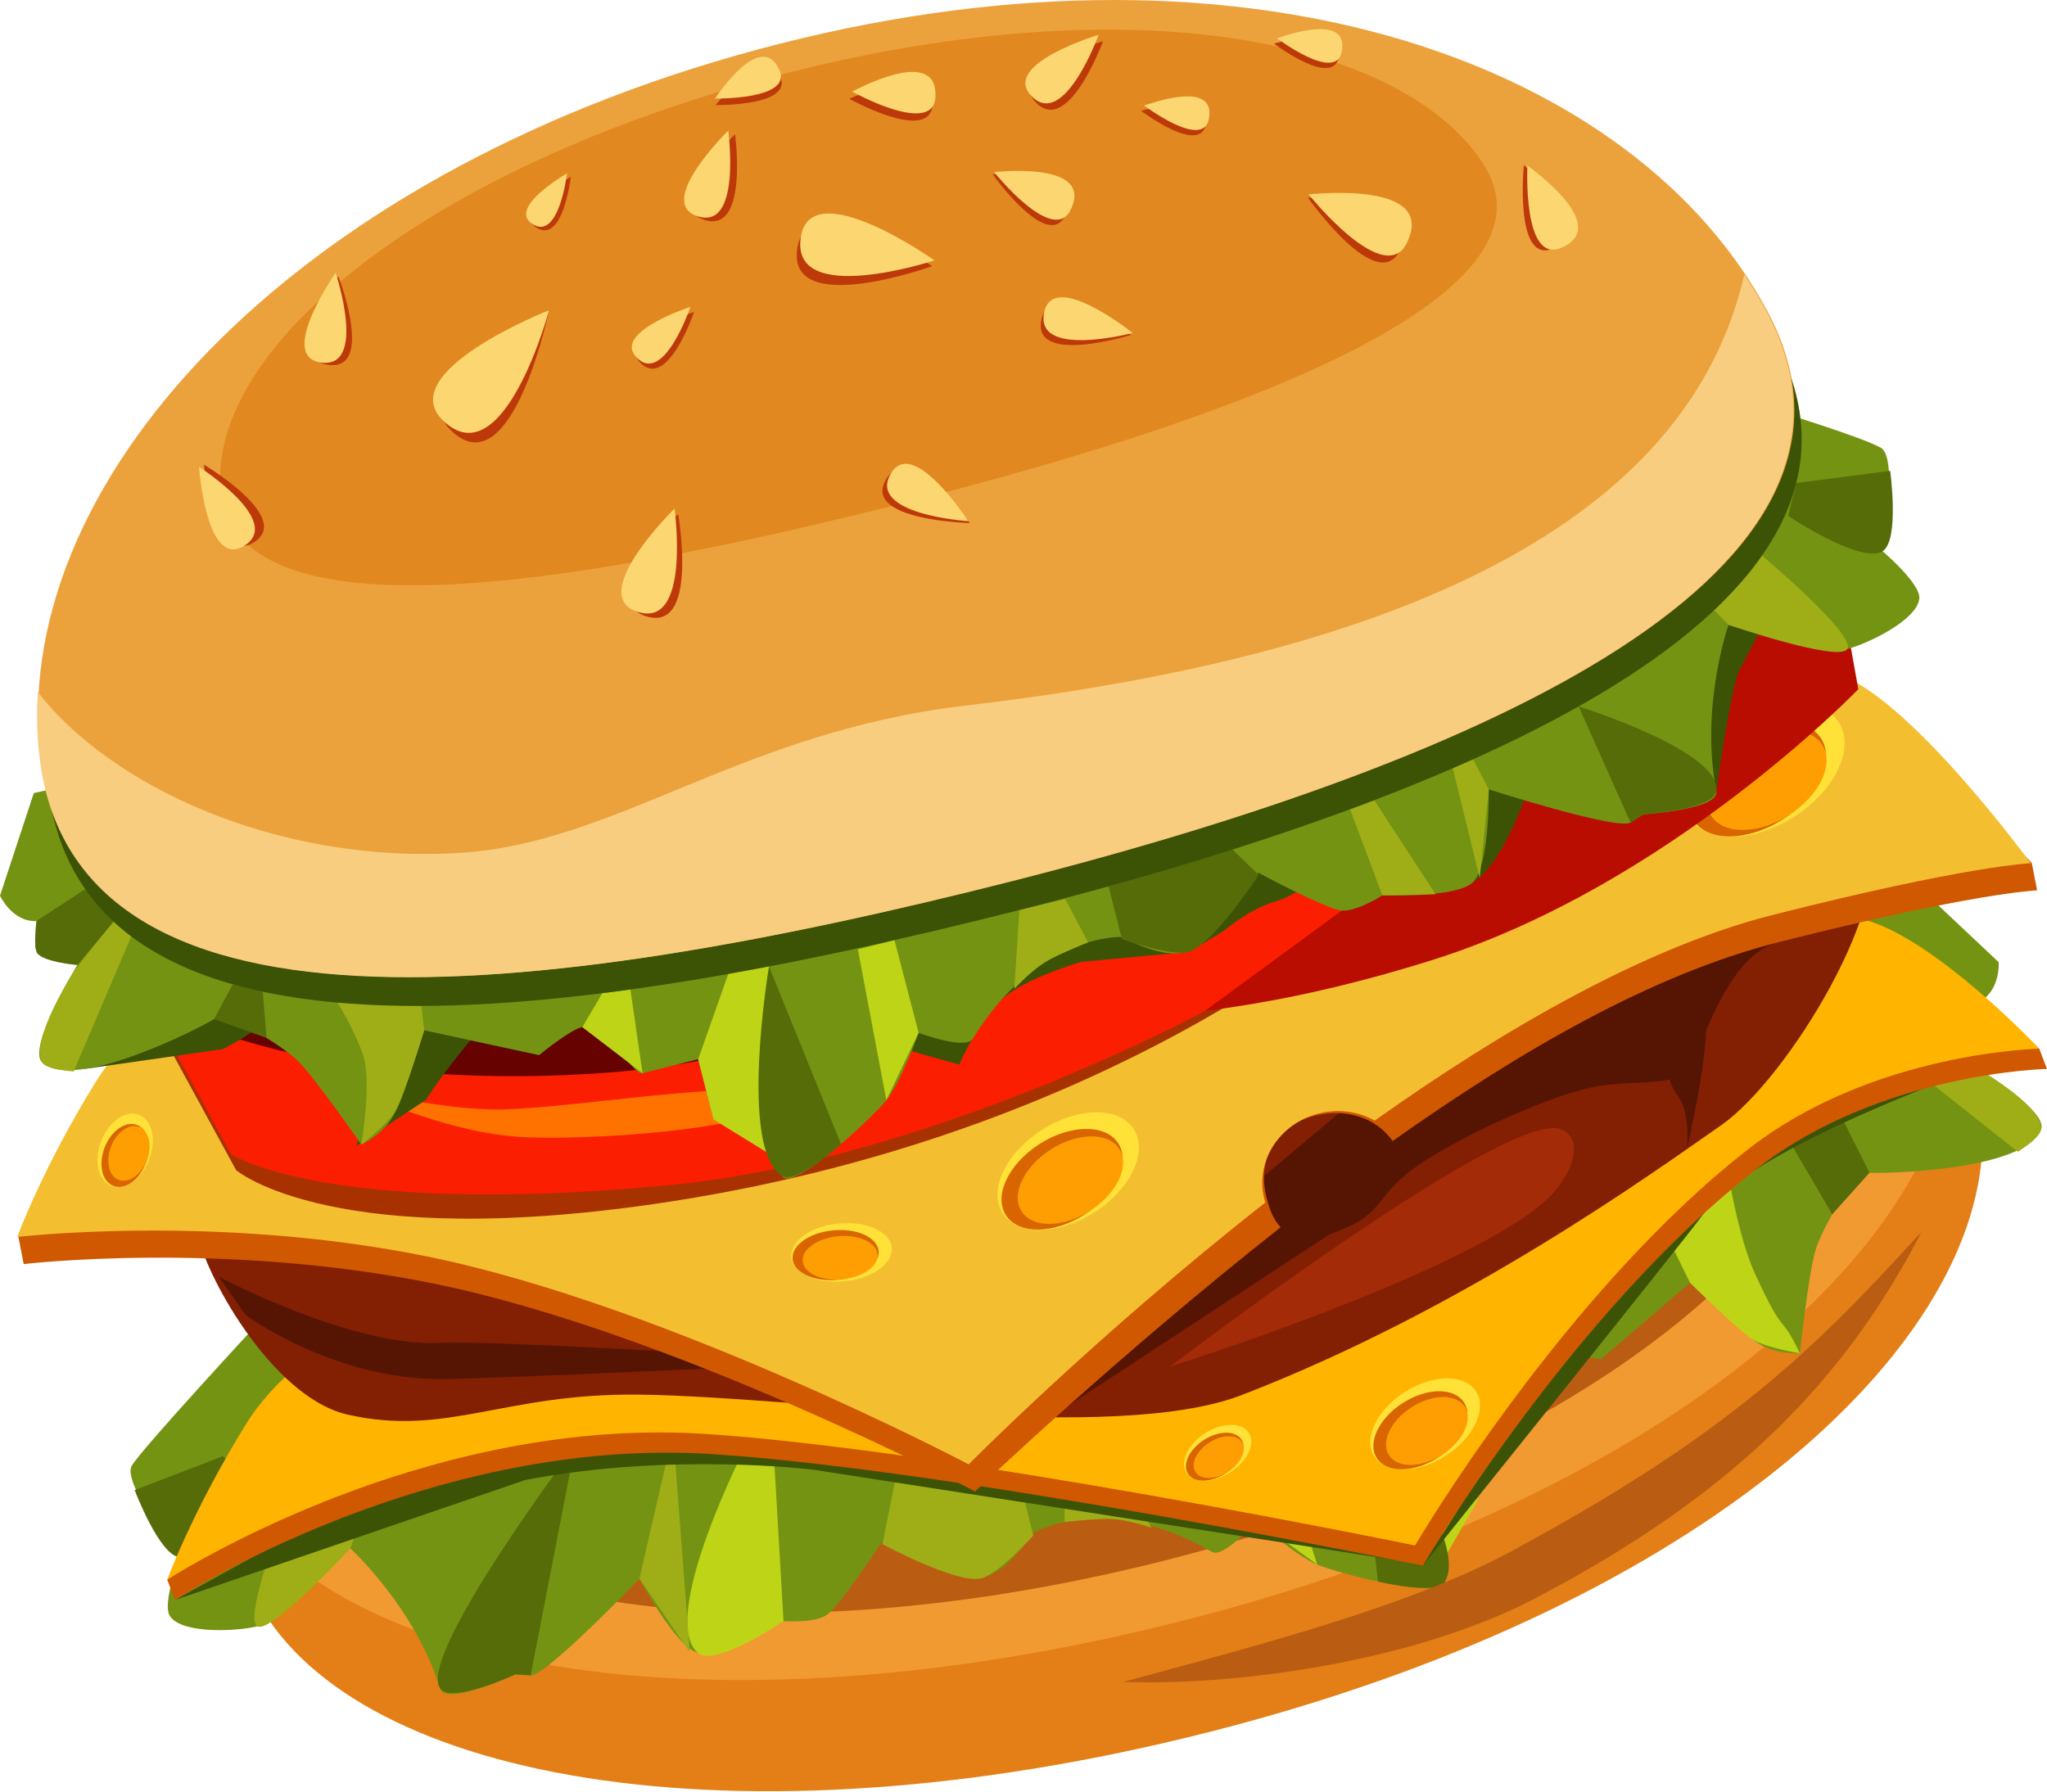 <svg width="957" height="838" viewBox="0 0 957 838" fill="none" xmlns="http://www.w3.org/2000/svg">
<path d="M926.554 540.449C934.402 437.736 723.367 462.403 500.291 519.03C277.226 575.654 71.852 649.921 118.75 745.506C161.082 831.778 341.973 866.59 565.038 809.967C788.114 753.339 919.133 637.637 926.554 540.449Z" fill="#E37F16"/>
<path d="M913.951 488.467C921.798 385.755 710.756 410.422 487.691 467.049C264.618 523.676 59.252 597.936 106.153 693.526C148.482 779.797 329.372 814.609 552.441 757.982C775.51 701.354 906.529 585.659 913.951 488.467Z" fill="#F29A32"/>
<path d="M868.681 488.434C875.694 396.557 686.927 418.622 487.397 469.273C287.867 519.92 104.172 586.354 146.126 671.85C183.982 749.02 345.788 780.157 545.311 729.506C744.844 678.856 862.039 575.364 868.681 488.434Z" fill="#BA5D13"/>
<path d="M897.638 415.285L934.424 449.928C934.424 449.928 935.288 463.561 925.135 468.446C914.972 473.334 930.902 473.853 931.417 479.546C932.053 486.666 918.049 495.638 918.049 495.638C918.049 495.638 957.713 518.523 954.243 528.002C947.131 547.436 881.064 548.884 874.011 548.369C866.953 547.851 851.707 574.386 848.674 584.979C845.366 596.532 841.47 632.807 841.47 632.807C841.47 632.807 828.741 633.726 820.026 626.705C811.322 619.681 790.124 599.844 790.124 599.844L748.428 635.648C748.428 635.648 729.281 631.972 724.463 633.807C714.082 637.758 714.351 665.079 710.013 666.178C705.672 667.285 683.986 672.787 683.986 672.787L691.146 700.976C691.146 700.976 666.251 721.152 674.995 737.394C682.034 750.491 626.153 735.939 615.828 731.642C605.503 727.338 587.533 711.124 587.533 711.124C587.533 711.124 572.106 728.882 566.607 725.669C516.938 696.727 482.82 716.932 482.82 716.932C482.82 716.932 468.482 738.78 457.936 737.097C437.97 733.921 412.295 720.983 412.295 720.983C412.295 720.983 392.329 751.447 386.371 755.266C380.416 759.088 366.302 758.052 366.302 758.052C366.302 758.052 336.485 775.75 326.197 772.846C315.596 769.851 298.934 738.218 298.934 738.218C298.934 738.218 255.153 783.957 248.093 783.443C241.035 782.925 241.035 782.925 241.035 782.925C241.035 782.925 208.472 798.12 205.789 789.563C193.751 751.237 163.769 724.048 163.769 724.048C163.769 724.048 129.383 758.169 120.323 760.474C111.27 762.771 85.257 764.274 79.49 755.773C75.564 749.983 84.014 728.143 84.014 728.143C84.014 728.143 56.763 693.507 61.615 685.351C66.467 677.194 121.661 617.623 121.661 617.623L897.638 415.285Z" fill="#759312"/>
<path d="M683.983 672.78L651.795 643.739L634.214 650.473L669.666 738.442L691.143 700.965L683.983 672.78Z" fill="#BDD516"/>
<path d="M587.529 711.113L576.781 667.63L593.895 663.282L615.824 731.631L587.529 711.113Z" fill="#BDD516"/>
<path d="M724.459 633.799L708.661 624.305L696.304 629.054L710.01 666.171L724.459 633.799Z" fill="#BDD516"/>
<path d="M470.323 667.69L483.097 718.002C483.097 718.002 466.104 736.807 458.209 738.167C446.285 740.222 412.568 722.053 412.568 722.053L422.992 669.822L470.323 667.69Z" fill="#9FAE16"/>
<path d="M634.214 650.473C634.214 650.473 687.71 718.858 675.543 739.552C671.64 746.202 644.216 739.516 644.216 739.516L634.214 650.473Z" fill="#556C09"/>
<path d="M918.045 495.639L893.518 485.965L897.932 466.244L925.136 468.446C925.136 468.446 932.248 478.543 931.965 481.719C931.499 486.927 918.045 495.639 918.045 495.639Z" fill="#556C09"/>
<path d="M248.093 783.429L268.824 676.29C268.824 676.29 194.869 774.152 205.79 789.553C210.976 796.86 241.035 782.914 241.035 782.914L248.093 783.429Z" fill="#556C09"/>
<path d="M954.236 528.003C954.446 517.697 930.877 503.428 924.463 499.535C918.042 495.639 893.514 485.965 893.514 485.965L889.581 495.937L943.363 538.578C943.363 538.578 954.17 531.789 954.236 528.003Z" fill="#9FAE16"/>
<path d="M841.463 632.803C831.829 612.683 835.049 627.161 820.71 596.094C809.808 572.482 804.577 526.228 804.577 526.228L770.82 560.503L790.117 599.84C790.117 599.84 813.55 623.004 820.019 626.702C826.495 630.403 841.463 632.803 841.463 632.803Z" fill="#BDD516"/>
<path d="M874.007 548.366L847.7 495.98L827.716 518.435L856.61 567.814L874.007 548.366Z" fill="#556C09"/>
<path d="M518.758 683.119L538.364 714.337C538.364 714.337 526.175 710.334 518.898 710.216C511.623 710.091 497.737 711.72 497.737 711.72L497.461 688.92L518.758 683.119Z" fill="#9FAE16"/>
<path d="M366.299 758.037L361.712 678.896L348.839 675.871C348.839 675.871 307.539 756.354 326.193 772.832C334.214 779.907 366.299 758.037 366.299 758.037Z" fill="#BDD516"/>
<path d="M298.935 738.207L322.474 772.644L314.652 669.887L298.935 738.207Z" fill="#9FAE16"/>
<path d="M178.579 683.347L163.769 724.037C163.769 724.037 126.748 764.238 120.323 760.463C113.486 756.453 134.551 703.056 134.551 703.056L178.579 683.347Z" fill="#9FAE16"/>
<path d="M84.015 728.132C95.773 728.86 114.96 692.574 114.96 692.574L104.297 680.867L62.964 696.797C62.964 696.797 74.598 727.54 84.015 728.132Z" fill="#556C09"/>
<path d="M245.523 692.062C314.163 678.911 380.501 687.284 380.501 687.284L660.002 730.675C660.002 730.675 567.967 689.342 549.714 681.013C531.457 672.692 294.299 649.976 269.595 653.332C244.891 656.684 81.791 748.164 81.791 748.164L245.523 692.062Z" fill="#3C5305"/>
<path d="M665.17 732.127C665.17 732.127 789.423 577.466 796.373 567.641C818.361 536.574 924.463 499.531 924.463 499.531C924.463 499.531 800.152 534.416 767.078 569.699L665.17 732.127Z" fill="#3C5305"/>
<path d="M665.17 732.126C665.17 732.126 734.85 613.31 821.967 546.046C879.873 501.339 957 499.846 957 499.846L953.383 490.371C953.383 490.371 899.016 445.432 874.301 439.246C840.702 430.832 189.649 619.971 189.649 619.971C189.649 619.971 141.616 638.283 118.698 675.286C104.172 698.729 78.189 738.684 78.189 738.684L81.794 748.159C81.794 748.159 116.838 725.264 170.389 705.871C214.842 689.775 272.036 676.091 332.53 679.924C446.545 687.166 665.17 732.126 665.17 732.126Z" fill="#CF5800"/>
<path d="M661.561 722.659C661.561 722.659 731.237 603.843 818.357 536.578C876.268 491.871 953.383 490.375 953.383 490.375C953.383 490.375 904.295 438.199 870.695 429.782C837.092 421.368 186.04 610.503 186.04 610.503C186.04 610.503 138.01 628.815 115.081 665.822C89.881 706.522 78.189 738.689 78.189 738.689C78.189 738.689 99.342 724.872 133.904 709.607C180.74 688.924 252.184 665.602 328.917 670.464C442.936 677.687 661.561 722.659 661.561 722.659Z" fill="#FFB400"/>
<path d="M108.024 539.695C108.024 539.695 90.535 559.573 92.509 576.47C94.494 593.367 126.524 653.368 162.575 661.491C209.09 671.978 235.32 651.398 298.688 652.137C374.822 653.03 520.537 675.459 580.377 652.383C685.504 611.848 773.184 548.038 804.577 526.223C835.968 504.404 887.298 419.813 873.037 388.808C858.775 357.804 814.946 330.637 814.946 330.637L108.024 539.695Z" fill="#832003"/>
<path d="M621.797 577.044C648.02 568.082 641.661 560.459 661.054 546.304C680.446 532.149 727.392 510.544 748.909 507.622C770.423 504.692 785.339 508.868 791.415 496.422C797.487 483.976 808.83 446.175 831.571 440.544C854.309 434.917 894.914 421.894 894.914 421.894C894.914 421.894 700.817 457.813 695.131 462.675C689.437 467.542 474.661 647.168 474.661 647.168L499.997 656.953L621.797 577.044Z" fill="#561503"/>
<path d="M778.62 490.19C778.62 490.19 777.826 503.959 784.2 512.156C790.562 520.357 788.684 537.331 788.684 537.331C788.684 537.331 802.012 479.527 796.182 472.264C790.367 465.005 778.62 490.19 778.62 490.19Z" fill="#561503"/>
<path d="M114.872 614.957C114.872 614.957 156.521 645.756 208.197 644.87C242.715 644.285 396.398 636.912 396.398 636.912C396.398 636.912 229.869 626.407 206.058 627.888C165.144 630.421 102.18 596.906 102.18 596.906L114.872 614.957Z" fill="#561503"/>
<path d="M547.016 639.036C547.016 639.036 703.644 519.485 729.215 527.91C741.698 532.027 735.078 550.729 721.68 562.237C681.465 596.788 547.016 639.036 547.016 639.036Z" fill="#A32B07"/>
<path d="M415.953 391.117L429.02 417.552C429.02 417.552 500.758 444.267 632.519 406.231C735.317 376.557 851.086 286.474 851.086 286.474L820.269 224.138L415.953 391.117Z" fill="#640100"/>
<path d="M859.988 327.234C826.381 318.82 118.933 462.896 118.933 462.896C118.933 462.896 70.903 481.204 47.982 518.211C32.721 542.849 8.597 578.289 8.597 578.289L11.082 591.085C11.082 591.085 103.929 580.113 202.673 600.189C314.644 622.952 455.882 697.421 455.882 697.421C455.882 697.421 520.081 635.913 598.718 573.868C595.068 570.093 593.433 565.123 592.065 559.753C587.662 542.386 596.075 526.415 614.538 521.728C629.072 518.042 643.377 522.545 651.078 533.557C710.752 491.32 772.375 455.574 831.568 440.551C922.743 417.409 952.376 416.329 952.376 416.329L949.884 403.545C949.888 403.534 885.391 333.604 859.988 327.234Z" fill="#CF5800"/>
<path d="M856.974 314.575C823.368 306.161 115.92 450.236 115.92 450.236C115.92 450.236 67.894 468.545 44.972 505.552C19.761 546.252 8.072 578.418 8.072 578.418C8.072 578.418 100.923 567.45 199.67 587.526C311.627 610.29 452.879 684.751 452.879 684.751C452.879 684.751 511.862 624.952 591.551 562.307C591.371 561.745 591.202 561.179 591.062 560.602C586.651 543.238 598.042 525.363 616.508 520.669C625.83 518.306 635.17 519.758 642.701 524.003C702.732 481.388 768.946 443.018 828.569 427.881C919.747 404.739 949.377 403.658 949.377 403.658C949.377 403.658 890.581 322.992 856.974 314.575Z" fill="#F4BE31"/>
<path d="M71.411 475.694L110.369 547.145C110.369 547.145 156.002 586.471 314.824 561.638C530.075 527.984 646.289 418.67 646.289 418.67L557.768 376.208L71.411 475.694Z" fill="#A73200"/>
<path d="M530.075 527.987C536.871 538.618 528.649 556.022 511.722 566.854C494.777 577.69 475.539 577.848 468.739 567.214C461.935 556.588 470.162 539.187 487.099 528.355C504.025 517.523 523.275 517.361 530.075 527.987Z" fill="#FFE138"/>
<path d="M522.783 534.63C528.605 543.734 521.566 558.632 507.066 567.905C492.565 577.179 476.091 577.322 470.272 568.221C464.446 559.117 471.485 544.223 485.978 534.949C500.486 525.672 516.964 525.532 522.783 534.63Z" fill="#D96500"/>
<path d="M523.279 537.236C528.344 545.15 522.22 558.11 509.609 566.174C496.998 574.239 482.67 574.364 477.605 566.446C472.533 558.533 478.66 545.565 491.271 537.504C503.886 529.44 518.214 529.318 523.279 537.236Z" fill="#FF9E03"/>
<path d="M416.924 583.424C417.618 590.879 407.676 597.91 394.715 599.123C381.755 600.332 370.676 595.267 369.982 587.809C369.287 580.348 379.233 573.32 392.194 572.107C405.161 570.894 416.229 575.966 416.924 583.424Z" fill="#FFE138"/>
<path d="M410.752 584.991C411.348 591.379 402.831 597.396 391.734 598.432C380.638 599.469 371.154 595.132 370.562 588.747C369.96 582.359 378.476 576.345 389.573 575.305C400.666 574.269 410.153 578.606 410.752 584.991Z" fill="#D96500"/>
<path d="M410.248 586.505C410.77 592.062 403.36 597.293 393.708 598.194C384.052 599.094 375.807 595.327 375.293 589.765C374.778 584.211 382.174 578.984 391.83 578.084C401.486 577.18 409.734 580.954 410.248 586.505Z" fill="#FF9E03"/>
<path d="M64.974 521.294C71.164 523.705 73.285 533.1 69.72 542.282C66.147 551.456 58.23 556.952 52.04 554.54C45.846 552.133 43.718 542.738 47.287 533.56C50.86 524.378 58.777 518.886 64.974 521.294Z" fill="#FFE138"/>
<path d="M64.063 526.055C69.367 528.12 71.19 536.163 68.125 544.021C65.07 551.88 58.292 556.581 52.988 554.519C47.684 552.461 45.869 544.411 48.927 536.556C51.985 528.694 58.763 523.989 64.063 526.055Z" fill="#D96500"/>
<path d="M65.092 526.966C69.705 528.763 71.289 535.758 68.632 542.602C65.971 549.439 60.079 553.522 55.462 551.729C50.853 549.935 49.269 542.94 51.93 536.104C54.587 529.271 60.483 525.176 65.092 526.966Z" fill="#FF9E03"/>
<path d="M859.639 337.739C867.366 349.821 858.026 369.596 838.784 381.906C819.53 394.219 797.66 394.403 789.934 382.318C782.204 370.236 791.547 350.468 810.801 338.151C830.05 325.841 851.913 325.654 859.639 337.739Z" fill="#FFE138"/>
<path d="M851.354 345.285C857.977 355.624 849.979 372.562 833.49 383.104C817.016 393.642 798.285 393.804 791.668 383.457C785.049 373.113 793.05 356.183 809.528 345.638C826.014 335.1 844.741 334.938 851.354 345.285Z" fill="#D96500"/>
<path d="M851.92 348.244C857.672 357.242 850.714 371.971 836.386 381.134C822.051 390.298 805.761 390.441 800.012 381.443C794.252 372.449 801.214 357.72 815.542 348.553C829.884 339.382 846.16 339.243 851.92 348.244Z" fill="#FF9E03"/>
<path d="M429.016 417.549L454.221 468.519C454.221 468.519 525.69 494.278 669.997 448.78C780.495 413.943 868.784 322.275 868.784 322.275L854.637 243.314L429.016 417.549Z" fill="#B80D00"/>
<path d="M69.07 468.247L108.024 539.698C108.024 539.698 152.456 569.424 312.483 554.195C435.008 542.533 563.355 472.68 563.355 472.68L627.326 425.793L555.423 368.769L69.07 468.247Z" fill="#FC1E00"/>
<path d="M61.362 437.886L69.069 468.247C69.069 468.247 137.668 511.924 282.989 501.658C396.376 493.649 536.636 425.774 536.636 425.774L518.464 354.165L61.362 437.886Z" fill="#660300"/>
<path d="M164.372 508.609C164.372 508.609 207.576 530.469 246.795 531.84C287.463 533.262 368.908 525.734 361.116 513.197C354.952 503.295 271.889 517.78 235.342 518.776C206.822 519.555 164.372 508.609 164.372 508.609Z" fill="#FF7200"/>
<path d="M423.161 490.754L448.486 497.811C448.486 497.811 457.183 477.499 468.331 467.332C479.472 457.165 505.485 449.799 505.485 449.799L556.04 445.047L572.294 435.2C572.294 435.2 584.008 425.033 596.064 421.611C608.113 418.174 623.081 404.747 623.081 404.747L600.097 394.183L448.314 453.32L423.161 490.754Z" fill="#3C5305"/>
<path d="M199.236 514.252C206.576 502.221 219.955 486.431 219.955 486.431L252.055 493.356L281.593 464.424L187.731 470.015L166.621 535.821L199.236 514.252Z" fill="#3C5305"/>
<path d="M103.643 490.658C109.854 488.427 126.163 476.885 126.163 476.885L97.945 468.226L39.307 499.873L103.643 490.658Z" fill="#3C5305"/>
<path d="M802.402 369.81C802.402 369.81 809.198 321.71 813.057 313.811C816.913 305.916 825.617 290.162 825.617 290.162L801.442 285.284C801.442 285.284 794.536 338.096 793.746 346.789L802.402 369.81Z" fill="#3C5305"/>
<path d="M688.599 412.554C703.317 404.004 715.439 366.281 715.439 366.281L694.061 361.326L661.234 418.361L688.599 412.554Z" fill="#3C5305"/>
<path d="M15.805 370.842L0 418.839C0 418.839 5.745 431.233 17 430.686C28.259 430.134 14.508 438.191 16.772 443.437C19.61 449.998 36.198 451.2 36.198 451.2C36.198 451.2 12.244 490.235 19.823 496.91C35.345 510.602 94.101 480.366 100.055 476.543C106.01 472.72 132.059 488.776 139.782 496.635C148.203 505.21 168.923 535.24 168.923 535.24C168.923 535.24 180.56 529.973 184.86 519.648C189.172 509.327 198.332 481.77 198.332 481.77L252.055 493.36C252.055 493.36 267.14 480.991 272.249 480.3C283.25 478.822 296.046 502.971 300.383 501.869C304.716 500.766 326.41 495.263 326.41 495.263L333.563 523.449C333.563 523.449 365.056 529.307 365.13 547.756C365.177 562.62 407.356 523.184 414.387 514.48C421.411 505.776 429.468 482.95 429.468 482.95C429.468 482.95 451.493 491.195 454.797 485.758C484.651 436.626 524.268 438.118 524.268 438.118C524.268 438.118 547.288 450.476 555.764 443.966C571.794 431.649 588.195 408.036 588.195 408.036C588.195 408.036 620.272 425.282 627.33 425.797C634.387 426.319 646.292 418.677 646.292 418.677C646.292 418.677 680.943 420.008 688.603 412.557C696.495 404.868 696.042 369.118 696.042 369.118C696.042 369.118 756.338 388.438 762.3 384.615C768.255 380.796 768.255 380.796 768.255 380.796C768.255 380.796 804.122 378.62 802.405 369.813C794.708 330.388 808.095 292.198 808.095 292.198C808.095 292.198 854.603 305.787 863.653 303.486C872.702 301.188 896.289 290.103 897.3 279.873C897.991 272.908 880.142 257.746 880.142 257.746C880.142 257.746 887.582 214.303 879.425 209.455C871.265 204.603 829.98 191.995 829.98 191.995L15.805 370.842Z" fill="#759312"/>
<path d="M326.41 495.26L340.848 454.383L359.51 451.917L370.316 546.139L333.563 523.445L326.41 495.26Z" fill="#BDD516"/>
<path d="M429.469 482.946L418.17 439.603L401.063 443.944L414.387 514.472L429.469 482.946Z" fill="#BDD516"/>
<path d="M272.249 480.296L281.597 464.424L294.73 462.7L300.387 501.865L272.249 480.296Z" fill="#BDD516"/>
<path d="M518.25 414.413L524.543 439.187C524.543 439.187 548.453 447.612 556.04 445.042C567.504 441.165 588.467 409.109 588.467 409.109L576.139 397.189L518.25 414.413Z" fill="#556C09"/>
<path d="M359.51 451.917C359.51 451.917 345.116 537.538 365.677 549.925C372.283 553.909 393.19 534.954 393.19 534.954L359.51 451.917Z" fill="#556C09"/>
<path d="M36.198 451.199L53.143 431.002L39.863 415.766L17 430.682C17 430.682 15.566 442.944 17.323 445.601C20.216 449.957 36.198 451.199 36.198 451.199Z" fill="#556C09"/>
<path d="M762.296 384.611L738.037 330.322C738.037 330.322 804.651 351.071 802.402 369.809C801.328 378.719 768.251 380.792 768.251 380.792L762.296 384.611Z" fill="#556C09"/>
<path d="M19.823 496.907C14.725 487.953 28.633 464.171 32.408 457.684C36.194 451.2 53.143 431.002 53.143 431.002L61.361 437.886L34.43 501.02C34.43 501.02 21.694 500.204 19.823 496.907Z" fill="#9FAE16"/>
<path d="M168.922 535.24C168.922 535.24 174.039 505.589 169.661 493.073C165.287 480.565 157.833 468.84 157.833 468.84L196.964 470.38L198.335 481.767C198.335 481.767 188.786 513.301 184.864 519.645C180.938 525.989 168.922 535.24 168.922 535.24Z" fill="#9FAE16"/>
<path d="M100.055 476.54L108.8 460.271L122.826 463.734L124.616 485.336L100.055 476.54Z" fill="#556C09"/>
<path d="M476.561 425.535L474.22 462.325C474.22 462.325 483.019 453 489.36 449.427C495.697 445.844 508.676 440.654 508.676 440.654L498.038 420.481L476.561 425.535Z" fill="#9FAE16"/>
<path d="M646.289 418.674L631.2 378.44L642.51 374.195L671.129 418.156L646.289 418.674Z" fill="#9FAE16"/>
<path d="M688.662 355.059L696.039 369.111L691.779 410.606L679.2 359.231L688.662 355.059Z" fill="#9FAE16"/>
<path d="M801.442 285.284L808.091 292.19C808.091 292.19 859.801 309.859 863.649 303.478C867.74 296.693 823.765 259.807 823.765 259.807L801.442 285.284Z" fill="#9FAE16"/>
<path d="M880.138 257.746C870.144 264.005 835.979 241.256 835.979 241.256L839.765 225.881L883.693 220.177C883.693 220.177 888.133 252.739 880.138 257.746Z" fill="#556C09"/>
<path d="M819.339 141.774C799.171 230.134 636.765 297.328 455.683 343.293C267.305 391.113 82.644 416.468 21.525 337.004C20.973 346.116 21.095 355.187 21.955 364.178C35.639 507.282 253.492 482.163 476.558 425.536C699.634 368.908 894.374 280.064 829.756 159.12C826.602 153.205 823.107 147.427 819.339 141.774Z" fill="#3C5305"/>
<path d="M826.326 145.597C890.941 266.542 696.197 355.39 473.132 412.013C250.056 468.641 32.214 493.764 18.525 350.659C6.164 221.504 141.554 77.05 364.622 20.426C587.691 -36.201 765.182 31.163 826.326 145.597Z" fill="#ECA23C"/>
<path d="M693.006 75.914C733.075 136.169 588.783 193.006 425.837 234.369C262.891 275.738 105.326 300.259 102.944 225.705C100.787 158.418 205.396 75.414 368.335 34.052C531.281 -7.31 655.092 18.901 693.006 75.914Z" fill="#E18820"/>
<path d="M815.483 128.362C795.307 216.718 706.617 300.174 451.827 329.884C346.336 342.179 288.466 394.193 215.353 398.795C128.53 404.261 50.852 366.725 17.672 323.588C17.117 332.7 17.238 341.771 18.095 350.762C31.783 493.87 249.632 468.743 472.705 412.12C695.77 355.492 890.518 266.652 825.9 145.704C822.735 139.79 819.254 134.012 815.483 128.362Z" fill="#F9CD7F"/>
<path d="M211.27 201.68C186.768 178.748 256.727 145.038 256.727 145.038C256.727 145.038 239.481 228.064 211.27 201.68Z" fill="#BD3909"/>
<path d="M207.44 196.979C182.927 174.047 256.727 145.038 256.727 145.038C256.727 145.038 235.643 223.363 207.44 196.979Z" fill="#FCD670"/>
<path d="M301.162 287.854C278.597 279.565 317.034 240.397 317.034 240.397C317.034 240.397 327.134 297.396 301.162 287.854Z" fill="#BD3909"/>
<path d="M297.325 285.817C274.76 277.521 315.361 237.805 315.361 237.805C315.361 237.805 323.29 295.366 297.325 285.817Z" fill="#FCD670"/>
<path d="M299.177 169.412C288.066 157.635 324.477 145.865 324.477 145.865C324.477 145.865 311.98 182.971 299.177 169.412Z" fill="#BD3909"/>
<path d="M297.468 167.027C286.349 155.253 322.775 143.48 322.775 143.48C322.775 143.48 310.274 180.582 297.468 167.027Z" fill="#FCD670"/>
<path d="M498.001 100.783C489.827 117.644 464.053 81.468 464.053 81.468C464.053 81.468 507.396 81.383 498.001 100.783Z" fill="#BD3909"/>
<path d="M500.552 98.104C492.385 114.961 464.714 80.424 464.714 80.424C467.048 80.336 511.561 75.396 500.552 98.104Z" fill="#FCD670"/>
<path d="M118.07 253.945C100.691 263.707 95.336 217.269 95.336 217.269C95.336 217.269 138.073 242.705 118.07 253.945Z" fill="#BD3909"/>
<path d="M113.629 255.543C96.254 265.306 93.068 218.323 93.068 218.323C93.068 218.323 133.636 244.303 113.629 255.543Z" fill="#FCD670"/>
<path d="M328.656 102.585C309.946 95.7 343.641 62.784 343.641 62.784C343.641 62.784 350.188 110.52 328.656 102.585Z" fill="#BD3909"/>
<path d="M325.476 100.897C306.767 94.005 340.455 61.09 340.455 61.09C340.455 61.09 346.997 108.826 325.476 100.897Z" fill="#FCD670"/>
<path d="M250.376 106.187C239.304 98.531 266.879 82.681 266.879 82.681C266.879 82.681 263.119 114.994 250.376 106.187Z" fill="#BD3909"/>
<path d="M248.582 104.544C237.507 96.891 265.078 81.038 265.078 81.038C265.078 81.038 261.322 113.351 248.582 104.544Z" fill="#FCD670"/>
<path d="M372.83 115.586C377.913 86.28 435.816 124.441 435.816 124.441C435.816 124.441 366.975 149.318 372.83 115.586Z" fill="#BD3909"/>
<path d="M374.462 110.462C379.542 81.148 436.908 121.757 436.908 121.757C436.908 121.757 368.603 144.186 374.462 110.462Z" fill="#FCD670"/>
<path d="M483.861 47.479C470.526 32.674 515.655 19.269 515.655 19.269C515.655 19.269 499.203 64.531 483.861 47.479Z" fill="#BD3909"/>
<path d="M481.839 44.505C468.504 29.692 513.627 16.287 513.627 16.287C513.627 16.287 497.174 61.549 481.839 44.505Z" fill="#FCD670"/>
<path d="M486.963 148.986C491.547 129.593 528.792 156.616 528.792 156.616C528.792 156.616 481.685 171.304 486.963 148.986Z" fill="#BD3909"/>
<path d="M488.253 145.627C492.833 126.234 529.549 155.698 529.549 155.698C529.549 155.698 482.975 167.941 488.253 145.627Z" fill="#FCD670"/>
<path d="M414.383 223.9C424.841 206.94 453.382 244.565 453.382 244.565C453.382 244.565 402.349 243.414 414.383 223.9Z" fill="#BD3909"/>
<path d="M416.67 221.118C427.135 204.154 452.691 243.69 452.691 243.69C452.691 243.69 404.628 240.632 416.67 221.118Z" fill="#FCD670"/>
<path d="M654.485 116.989C643.999 138.624 611.465 92.391 611.465 92.391C611.465 92.391 666.545 92.09 654.485 116.989Z" fill="#BD3909"/>
<path d="M657.764 113.549C647.277 135.184 611.767 90.859 611.767 90.859C614.759 90.745 671.886 84.408 657.764 113.549Z" fill="#FCD670"/>
<path d="M563.722 58.307C560.785 72.491 533.493 51.845 533.493 51.845C533.493 51.845 567.085 41.983 563.722 58.307Z" fill="#BD3909"/>
<path d="M565.122 55.812C562.193 70 534.901 49.35 534.901 49.35C536.632 48.839 569.07 36.702 565.122 55.812Z" fill="#FCD670"/>
<path d="M435.989 48.927C434.838 67.195 397.03 46.2 397.03 46.2C397.03 46.2 437.316 27.902 435.989 48.927Z" fill="#BD3909"/>
<path d="M437.316 45.556C436.158 63.828 398.354 42.825 398.354 42.825C400.434 41.877 438.863 20.948 437.316 45.556Z" fill="#FCD670"/>
<path d="M364.707 35.706C371.092 49.78 334.588 49.107 334.588 49.107C334.588 49.107 357.359 19.518 364.707 35.706Z" fill="#BD3909"/>
<path d="M364.358 32.673C370.739 46.747 334.239 46.075 334.239 46.075C335.412 44.546 355.753 13.718 364.358 32.673Z" fill="#FCD670"/>
<path d="M625.841 26.855C622.9 41.04 595.616 20.39 595.616 20.39C595.616 20.39 629.208 10.524 625.841 26.855Z" fill="#BD3909"/>
<path d="M627.249 24.359C624.319 38.539 597.027 17.893 597.027 17.893C598.759 17.386 631.193 5.249 627.249 24.359Z" fill="#FCD670"/>
<path d="M725.889 116.243C707.878 123.705 712.425 77.178 712.425 77.178C712.425 77.178 746.612 107.668 725.889 116.243Z" fill="#BD3909"/>
<path d="M729.73 115.927C711.722 123.385 714.097 77.406 714.097 77.406C715.979 78.946 753.982 105.892 729.73 115.927Z" fill="#FCD670"/>
<path d="M152.944 170.514C133.298 167.173 158.215 129.188 158.215 129.188C158.215 129.188 175.568 174.366 152.944 170.514Z" fill="#BD3909"/>
<path d="M149.511 169.434C129.854 166.089 156.947 127.561 156.947 127.561C156.947 127.561 172.12 173.29 149.511 169.434Z" fill="#FCD670"/>
<path d="M690.077 650.623C695.347 658.871 688.97 672.379 675.826 680.785C662.682 689.188 647.748 689.317 642.473 681.068C637.198 672.816 643.579 659.32 656.716 650.91C669.871 642.5 684.795 642.375 690.077 650.623Z" fill="#FFE138"/>
<path d="M684.412 655.779C688.933 662.844 683.464 674.4 672.216 681.597C660.961 688.794 648.181 688.904 643.664 681.84C639.146 674.775 644.608 663.211 655.86 656.018C667.118 648.821 679.898 648.715 684.412 655.779Z" fill="#D96500"/>
<path d="M684.806 657.794C688.732 663.94 683.983 673.989 674.194 680.256C664.406 686.516 653.291 686.611 649.365 680.465C645.432 674.323 650.181 664.267 659.97 658.007C669.75 651.751 680.869 651.656 684.806 657.794Z" fill="#FF9E03"/>
<path d="M583.872 669.989C587.103 675.062 583.196 683.343 575.124 688.497C567.059 693.654 557.9 693.731 554.669 688.669C551.427 683.608 555.341 675.327 563.406 670.17C571.47 665.013 580.626 664.932 583.872 669.989Z" fill="#FFE138"/>
<path d="M580.395 673.158C583.17 677.488 579.818 684.582 572.911 689C566.008 693.415 558.168 693.481 555.396 689.147C552.625 684.814 555.977 677.723 562.88 673.305C569.783 668.887 577.623 668.825 580.395 673.158Z" fill="#D96500"/>
<path d="M580.637 674.393C583.038 678.16 580.13 684.336 574.128 688.173C568.118 692.018 561.296 692.073 558.889 688.302C556.474 684.527 559.396 678.366 565.398 674.525C571.4 670.684 578.215 670.629 580.637 674.393Z" fill="#FF9E03"/>
<path d="M525.227 786.413C525.227 786.413 531.957 784.604 543.734 781.451C549.582 779.852 556.68 777.911 564.825 775.687C572.944 773.467 582.078 770.928 591.977 768.057C601.879 765.205 612.55 762.029 623.727 758.467C629.325 756.74 635.026 754.828 640.834 752.858C646.638 750.914 652.53 748.829 658.451 746.591C664.384 744.396 670.39 742.118 676.33 739.578C682.314 737.126 688.265 734.494 694.15 731.686C697.046 730.212 700.019 728.837 702.886 727.312L707.124 725.092L711.638 722.596C717.637 719.237 723.83 715.943 729.605 712.587L738.39 707.566C741.297 705.831 744.205 704.093 747.105 702.365C750.005 700.63 752.942 698.954 755.794 697.179C758.635 695.385 761.466 693.599 764.285 691.816C770.008 688.357 775.418 684.593 780.903 681.035C786.251 677.305 791.61 673.717 796.737 669.994C806.956 662.51 816.725 655.093 825.628 647.598C827.907 645.775 830.105 643.918 832.2 642.025C834.343 640.169 836.453 638.339 838.53 636.545C842.617 632.877 846.491 629.231 850.281 625.783C853.956 622.214 857.489 618.792 860.837 615.539C864.142 612.194 867.273 609.029 870.214 606.056C873.103 603.016 875.808 600.16 878.374 597.565C880.855 594.892 883.141 592.441 885.211 590.225C889.331 585.755 892.569 582.245 894.782 579.848C897.028 577.459 898.219 576.191 898.219 576.191C898.219 576.191 897.41 577.738 895.899 580.642C894.293 583.483 892.205 587.843 889.022 593.047C887.464 595.679 885.729 598.597 883.847 601.766C881.903 604.905 879.734 608.253 877.411 611.848C875.077 615.425 872.404 619.108 869.659 623.056C866.887 626.981 863.741 630.936 860.551 635.156C857.25 639.284 853.721 643.533 850.005 647.866C846.171 652.093 842.327 656.618 838.008 660.896C835.883 663.072 833.722 665.278 831.539 667.513C829.3 669.689 826.97 671.817 824.639 674.011C820.041 678.47 815.046 682.671 809.999 686.998C807.503 689.199 804.831 691.199 802.214 693.334C799.579 695.43 796.951 697.587 794.197 699.608C788.673 703.589 783.218 707.879 777.425 711.701C774.547 713.642 771.658 715.594 768.754 717.553C765.843 719.49 762.862 721.321 759.903 723.21C754.019 727.022 747.888 730.569 741.76 734.134C735.626 737.828 729.583 741.011 723.503 744.293L718.964 746.749C717.185 747.697 715.696 748.414 714.053 749.26C710.855 750.936 707.591 752.373 704.353 753.843C691.374 759.617 678.3 764.146 665.575 767.998C652.824 771.769 640.378 774.735 628.532 777.139C616.681 779.51 605.426 781.308 595.006 782.679C584.585 784.024 575.006 784.943 566.508 785.564C558.003 786.178 550.574 786.439 544.458 786.575C538.353 786.766 533.53 786.648 530.255 786.608C526.977 786.534 525.227 786.413 525.227 786.413Z" fill="#BA5D13"/>
</svg>
